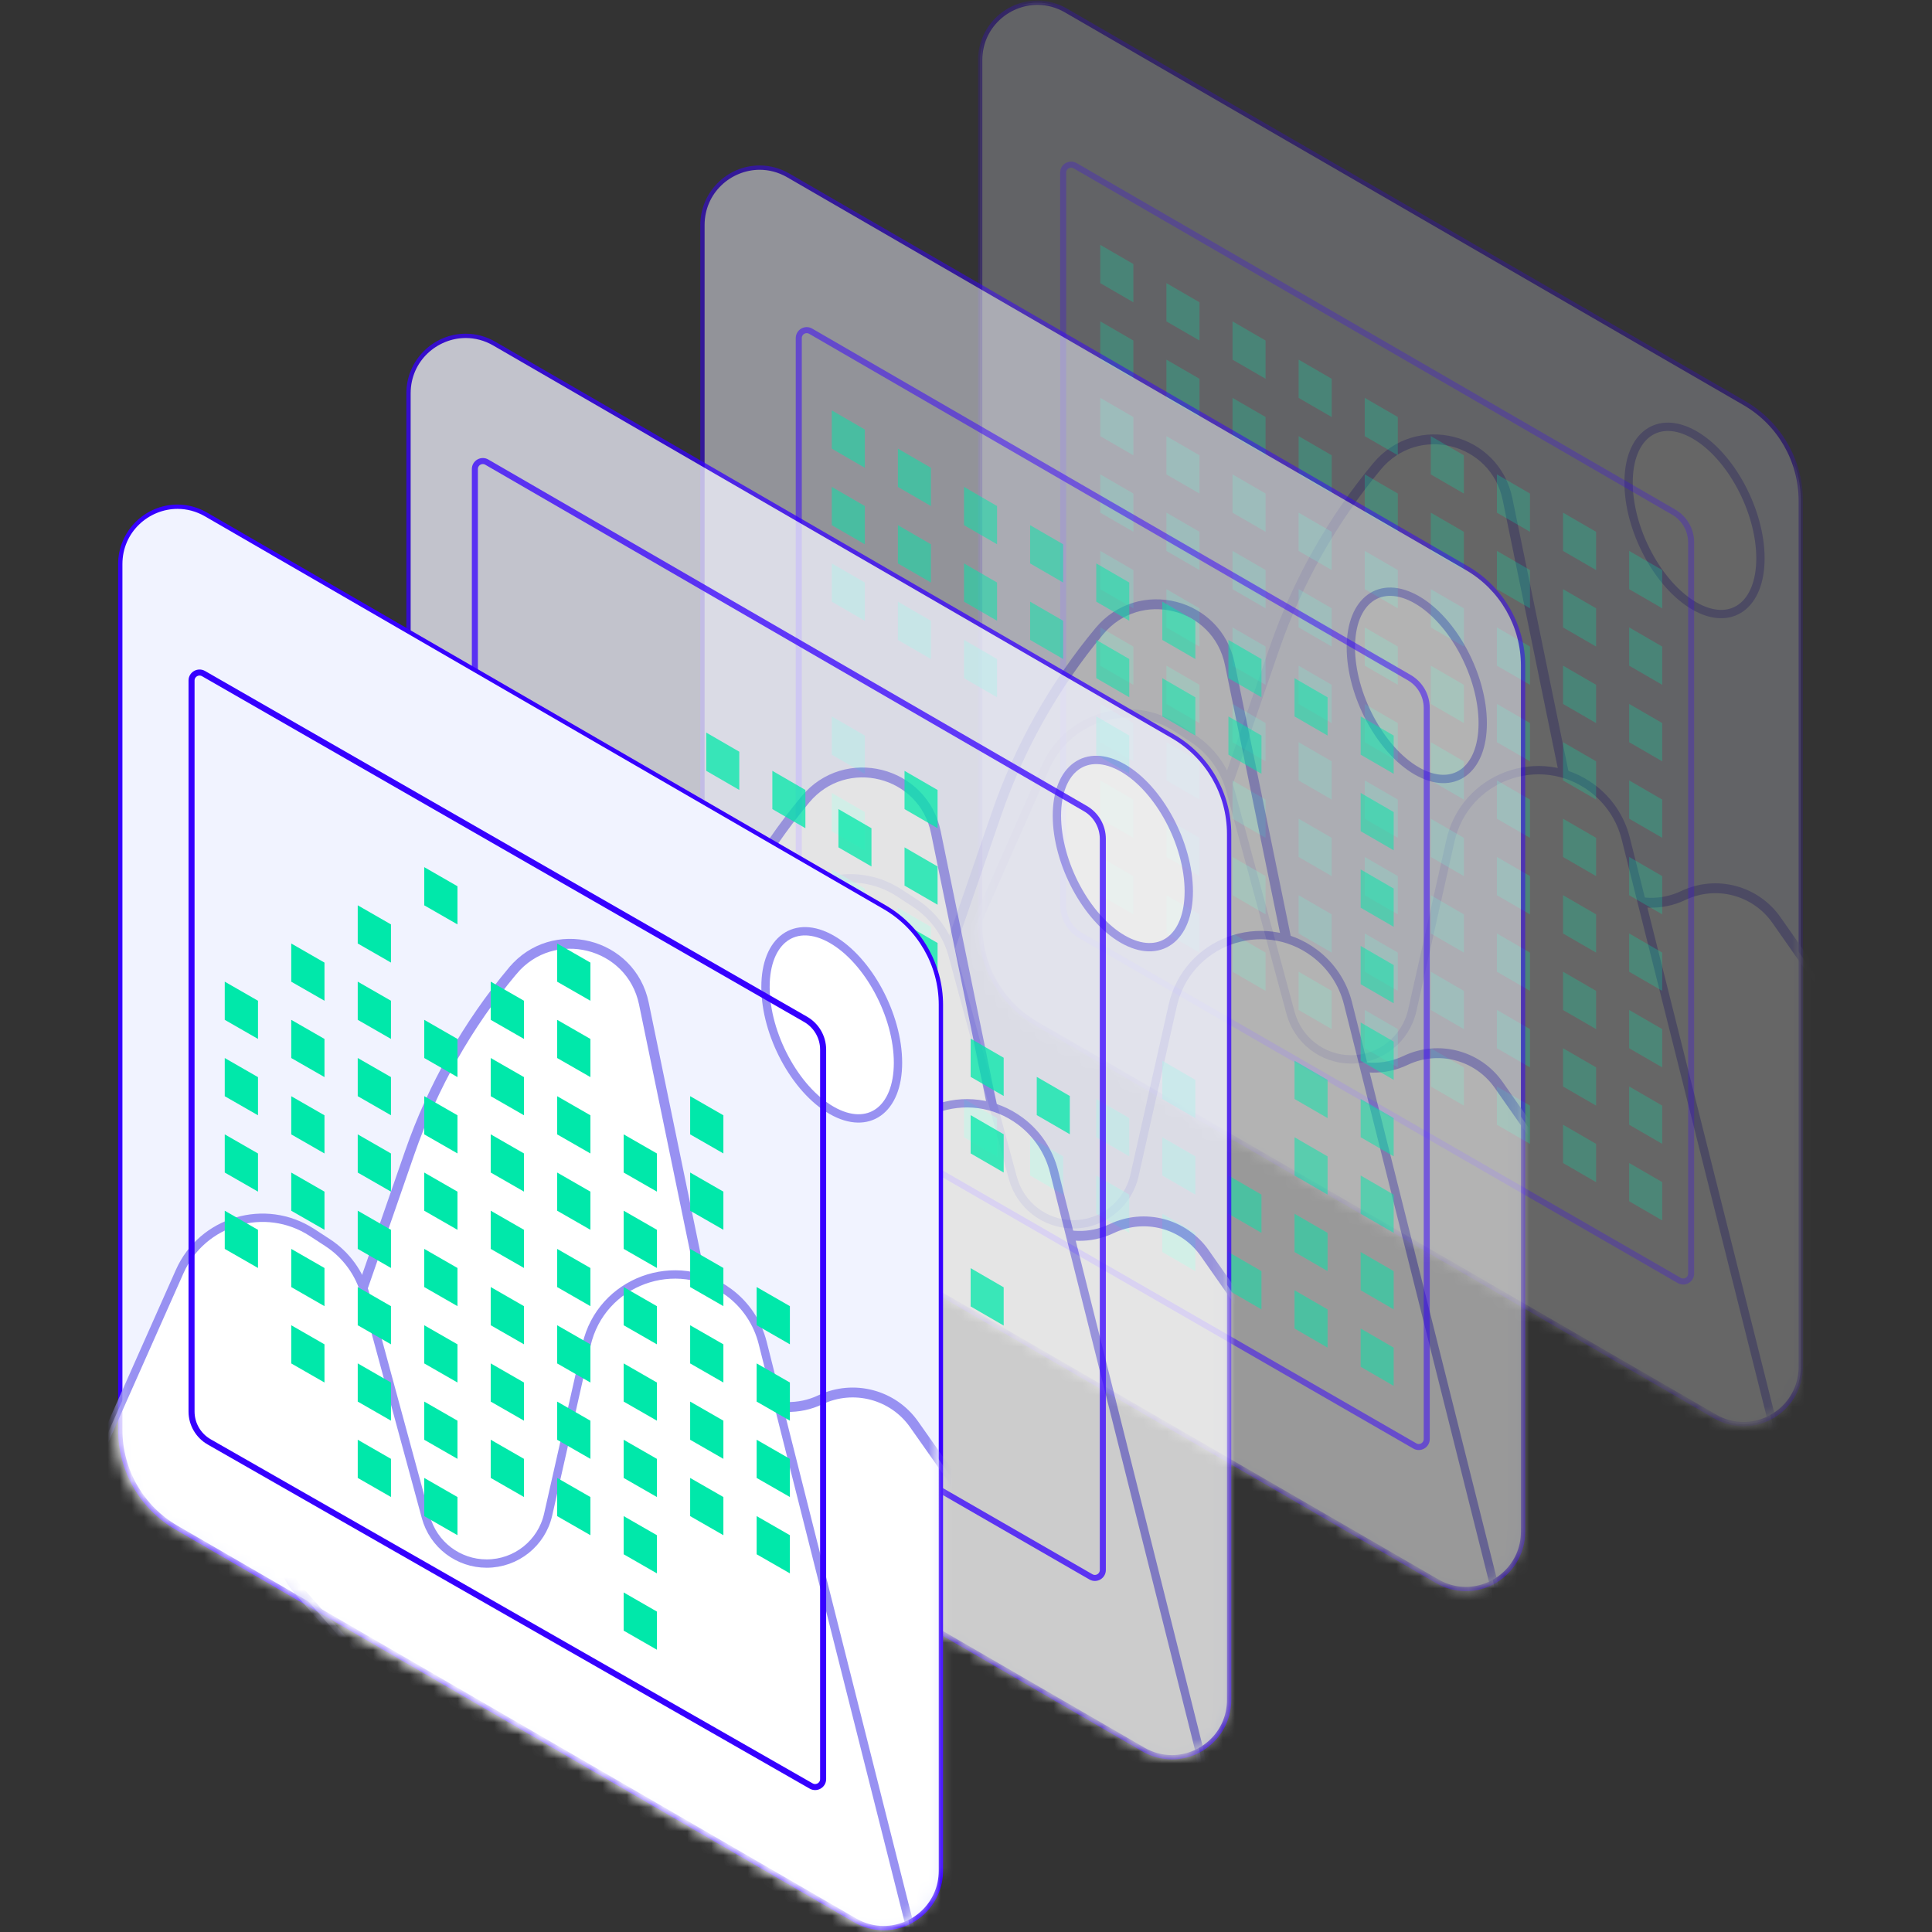 <svg xmlns="http://www.w3.org/2000/svg" xmlns:xlink="http://www.w3.org/1999/xlink" width="160" height="160" viewBox="0 0 160 160">
  <rect x="0" y="0" width="160" height="160" fill="#333333" stroke="none"/>
  <defs>
    <polygon id="multicopy-a" points=".06 .048 68.377 .048 68.377 118.117 .06 118.117"/>
    <path id="multicopy-c" d="M0.416,4.98 C0.417,1.463 4.215,-0.735 7.254,1.024 L7.254,1.024 L63.455,33.548 C66.281,35.183 68.021,38.205 68.021,41.475 L68.021,41.475 L68.021,113.185 C68.021,116.702 64.222,118.9 61.184,117.141 L61.184,117.141 L4.982,84.617 C2.156,82.982 0.416,79.961 0.416,76.69 L0.416,76.69"/>
    <path id="multicopy-e" d="M0.416,4.98 C0.417,1.463 4.215,-0.735 7.254,1.024 L7.254,1.024 L63.455,33.548 C66.281,35.183 68.021,38.205 68.021,41.475 L68.021,41.475 L68.021,113.185 C68.021,116.702 64.222,118.9 61.184,117.141 L61.184,117.141 L4.982,84.617 C2.156,82.982 0.416,79.961 0.416,76.69 L0.416,76.69 L0.416,4.98 Z"/>
    <path id="multicopy-g" d="M0.416,4.98 C0.417,1.463 4.215,-0.735 7.254,1.024 L7.254,1.024 L63.455,33.548 C66.281,35.183 68.021,38.205 68.021,41.475 L68.021,41.475 L68.021,113.185 C68.021,116.702 64.222,118.9 61.184,117.141 L61.184,117.141 L4.982,84.617 C2.156,82.982 0.416,79.961 0.416,76.69 L0.416,76.69"/>
    <path id="multicopy-i" d="M0.416,4.98 C0.417,1.463 4.215,-0.735 7.254,1.024 L7.254,1.024 L63.455,33.548 C66.281,35.183 68.021,38.205 68.021,41.475 L68.021,41.475 L68.021,113.185 C68.021,116.702 64.222,118.9 61.184,117.141 L61.184,117.141 L4.982,84.617 C2.156,82.982 0.416,79.961 0.416,76.69 L0.416,76.69 L0.416,4.98 Z"/>
    <path id="multicopy-k" d="M0.416,4.98 C0.417,1.463 4.215,-0.735 7.254,1.024 L7.254,1.024 L63.455,33.548 C66.281,35.183 68.021,38.205 68.021,41.475 L68.021,41.475 L68.021,113.185 C68.021,116.702 64.222,118.9 61.184,117.141 L61.184,117.141 L4.982,84.617 C2.156,82.982 0.416,79.961 0.416,76.69 L0.416,76.69"/>
    <path id="multicopy-m" d="M0.416,4.98 C0.417,1.463 4.215,-0.735 7.254,1.024 L7.254,1.024 L63.455,33.548 C66.281,35.183 68.021,38.205 68.021,41.475 L68.021,41.475 L68.021,113.185 C68.021,116.702 64.222,118.9 61.184,117.141 L61.184,117.141 L4.982,84.617 C2.156,82.982 0.416,79.961 0.416,76.69 L0.416,76.69 L0.416,4.98 Z"/>
    <path id="multicopy-o" d="M0.22,4.611 C0.22,1.095 4.019,-1.104 7.058,0.655 L7.058,0.655 L63.259,33.179 C66.085,34.815 67.825,37.836 67.825,41.106 L67.825,41.106 L67.825,112.816 C67.825,116.333 64.026,118.531 60.988,116.772 L60.988,116.772 L4.786,84.248 C1.961,82.613 0.22,79.592 0.22,76.321 L0.22,76.321"/>
    <path id="multicopy-q" d="M0.22,4.611 C0.22,1.095 4.019,-1.104 7.058,0.655 L7.058,0.655 L63.259,33.179 C66.085,34.815 67.825,37.836 67.825,41.106 L67.825,41.106 L67.825,112.816 C67.825,116.333 64.026,118.531 60.988,116.772 L60.988,116.772 L4.786,84.248 C1.961,82.613 0.22,79.592 0.22,76.321 L0.22,76.321 L0.22,4.611 Z"/>
    <path id="multicopy-s" d="M0.22,4.611 C0.22,1.095 4.019,-1.104 7.058,0.655 L7.058,0.655 L63.259,33.179 C66.085,34.815 67.825,37.836 67.825,41.106 L67.825,41.106 L67.825,112.816 C67.825,116.333 64.026,118.531 60.988,116.772 L60.988,116.772 L4.786,84.248 C1.961,82.613 0.22,79.592 0.22,76.321 L0.22,76.321"/>
    <path id="multicopy-u" d="M0.22,4.611 C0.22,1.095 4.019,-1.104 7.058,0.655 L7.058,0.655 L63.259,33.179 C66.085,34.815 67.825,37.836 67.825,41.106 L67.825,41.106 L67.825,112.816 C67.825,116.333 64.026,118.531 60.988,116.772 L60.988,116.772 L4.786,84.248 C1.961,82.613 0.22,79.592 0.22,76.321 L0.22,76.321 L0.22,4.611 Z"/>
    <path id="multicopy-w" d="M0.22,4.611 C0.22,1.095 4.019,-1.104 7.058,0.655 L7.058,0.655 L63.259,33.179 C66.085,34.815 67.825,37.836 67.825,41.106 L67.825,41.106 L67.825,112.816 C67.825,116.333 64.026,118.531 60.988,116.772 L60.988,116.772 L4.786,84.248 C1.961,82.613 0.22,79.592 0.22,76.321 L0.22,76.321"/>
    <path id="multicopy-y" d="M0.22,4.611 C0.22,1.095 4.019,-1.104 7.058,0.655 L7.058,0.655 L63.259,33.179 C66.085,34.815 67.825,37.836 67.825,41.106 L67.825,41.106 L67.825,112.816 C67.825,116.333 64.026,118.531 60.988,116.772 L60.988,116.772 L4.786,84.248 C1.961,82.613 0.22,79.592 0.22,76.321 L0.22,76.321 L0.22,4.611 Z"/>
    <path id="multicopy-A" d="M0.235,5.036 C0.235,1.519 4.034,-0.679 7.073,1.079 L7.073,1.079 L63.274,33.605 C66.099,35.239 67.84,38.261 67.84,41.531 L67.84,41.531 L67.84,113.241 C67.84,116.758 64.041,118.956 61.002,117.198 L61.002,117.198 L4.801,84.673 C1.976,83.038 0.235,80.016 0.235,76.746 L0.235,76.746"/>
    <path id="multicopy-C" d="M0.235,5.036 C0.235,1.519 4.034,-0.679 7.073,1.079 L7.073,1.079 L63.274,33.605 C66.099,35.239 67.84,38.261 67.84,41.531 L67.84,41.531 L67.84,113.241 C67.84,116.758 64.041,118.956 61.002,117.198 L61.002,117.198 L4.801,84.673 C1.976,83.038 0.235,80.016 0.235,76.746 L0.235,76.746 L0.235,5.036 Z"/>
    <path id="multicopy-E" d="M0.235,5.036 C0.235,1.519 4.034,-0.679 7.073,1.079 L7.073,1.079 L63.274,33.605 C66.099,35.239 67.84,38.261 67.84,41.531 L67.84,41.531 L67.84,113.241 C67.84,116.758 64.041,118.956 61.002,117.198 L61.002,117.198 L4.801,84.673 C1.976,83.038 0.235,80.016 0.235,76.746 L0.235,76.746"/>
    <path id="multicopy-G" d="M0.235,5.036 C0.235,1.519 4.034,-0.679 7.073,1.079 L7.073,1.079 L63.274,33.605 C66.099,35.239 67.84,38.261 67.84,41.531 L67.84,41.531 L67.84,113.241 C67.84,116.758 64.041,118.956 61.002,117.198 L61.002,117.198 L4.801,84.673 C1.976,83.038 0.235,80.016 0.235,76.746 L0.235,76.746 L0.235,5.036 Z"/>
    <path id="multicopy-I" d="M0.235,5.036 C0.235,1.519 4.034,-0.679 7.073,1.079 L7.073,1.079 L63.274,33.605 C66.099,35.239 67.84,38.261 67.84,41.531 L67.84,41.531 L67.84,113.241 C67.84,116.758 64.041,118.956 61.002,117.198 L61.002,117.198 L4.801,84.673 C1.976,83.038 0.235,80.016 0.235,76.746 L0.235,76.746"/>
    <path id="multicopy-K" d="M0.235,5.036 C0.235,1.519 4.034,-0.679 7.073,1.079 L7.073,1.079 L63.274,33.605 C66.099,35.239 67.84,38.261 67.84,41.531 L67.84,41.531 L67.84,113.241 C67.84,116.758 64.041,118.956 61.002,117.198 L61.002,117.198 L4.801,84.673 C1.976,83.038 0.235,80.016 0.235,76.746 L0.235,76.746 L0.235,5.036 Z"/>
    <path id="multicopy-M" d="M0.206,4.638 L0.206,76.316 C0.206,79.585 1.955,82.605 4.794,84.24 L4.794,84.24 L61.261,116.749 C64.314,118.506 68.129,116.31 68.129,112.794 L68.129,112.794 L68.13,41.117 C68.13,37.849 66.381,34.828 63.543,33.194 L63.543,33.194 L7.076,0.684 C6.338,0.259 5.555,0.065 4.793,0.065 L4.793,0.065 C2.401,0.065 0.206,1.973 0.206,4.638"/>
    <path id="multicopy-O" d="M0.206,4.638 L0.206,76.316 C0.206,79.585 1.955,82.605 4.794,84.24 L4.794,84.24 L61.261,116.749 C64.314,118.506 68.129,116.31 68.129,112.794 L68.129,112.794 L68.13,41.117 C68.13,37.849 66.381,34.828 63.543,33.194 L63.543,33.194 L7.076,0.684 C6.338,0.259 5.555,0.065 4.793,0.065 L4.793,0.065 C2.401,0.065 0.206,1.973 0.206,4.638 L0.206,4.638 Z"/>
    <path id="multicopy-Q" d="M0.206,4.638 L0.206,76.316 C0.206,79.585 1.955,82.605 4.794,84.24 L4.794,84.24 L61.261,116.749 C64.314,118.506 68.129,116.31 68.129,112.794 L68.129,112.794 L68.13,41.117 C68.13,37.849 66.381,34.828 63.543,33.194 L63.543,33.194 L7.076,0.684 C6.338,0.259 5.555,0.065 4.793,0.065 L4.793,0.065 C2.401,0.065 0.206,1.973 0.206,4.638"/>
    <path id="multicopy-S" d="M0.206,4.638 L0.206,76.316 C0.206,79.585 1.955,82.605 4.794,84.24 L4.794,84.24 L61.261,116.749 C64.314,118.506 68.129,116.31 68.129,112.794 L68.129,112.794 L68.13,41.117 C68.13,37.849 66.381,34.828 63.543,33.194 L63.543,33.194 L7.076,0.684 C6.338,0.259 5.555,0.065 4.793,0.065 L4.793,0.065 C2.401,0.065 0.206,1.973 0.206,4.638 L0.206,4.638 Z"/>
    <path id="multicopy-U" d="M0.206,4.638 L0.206,76.316 C0.206,79.585 1.955,82.605 4.794,84.24 L4.794,84.24 L61.261,116.749 C64.314,118.506 68.129,116.31 68.129,112.794 L68.129,112.794 L68.13,41.117 C68.13,37.849 66.381,34.828 63.543,33.194 L63.543,33.194 L7.076,0.684 C6.338,0.259 5.555,0.065 4.793,0.065 L4.793,0.065 C2.401,0.065 0.206,1.973 0.206,4.638"/>
    <path id="multicopy-W" d="M0.206,4.638 L0.206,76.316 C0.206,79.585 1.955,82.605 4.794,84.24 L4.794,84.24 L61.261,116.749 C64.314,118.506 68.129,116.31 68.129,112.794 L68.129,112.794 L68.13,41.117 C68.13,37.849 66.381,34.828 63.543,33.194 L63.543,33.194 L7.076,0.684 C6.338,0.259 5.555,0.065 4.793,0.065 L4.793,0.065 C2.401,0.065 0.206,1.973 0.206,4.638 L0.206,4.638 Z"/>
  </defs>
  <g fill="none" fill-rule="evenodd" transform="translate(9)">
    <g transform="translate(.415)">
      <g opacity=".25" transform="translate(71.52)">
        <path fill="#F1F3FF" fill-rule="nonzero" d="M63.455,117.939 C62.626,117.939 61.831,117.723 61.094,117.296 L4.893,84.772 C2.022,83.11 0.238,80.013 0.238,76.69 L0.238,4.98 C0.238,2.359 2.367,0.226 4.981,0.226 C5.811,0.226 6.605,0.442 7.343,0.869 L63.544,33.393 C66.415,35.055 68.199,38.152 68.199,41.475 L68.199,113.185 C68.199,114.493 67.685,115.707 66.754,116.602 C65.869,117.452 64.667,117.939 63.456,117.939 L63.455,117.939 Z"/>
        <mask id="multicopy-b" fill="#fff">
          <use xlink:href="#multicopy-a"/>
        </mask>
        <path fill="#3600FF" fill-rule="nonzero" d="M4.982,0.048 C2.269,0.048 0.061,2.26 0.061,4.98 L0.06,76.69 C0.06,80.077 1.878,83.233 4.804,84.927 L61.006,117.451 C61.759,117.887 62.606,118.117 63.455,118.117 C66.169,118.117 68.377,115.904 68.377,113.185 L68.377,41.475 C68.377,38.089 66.559,34.932 63.633,33.239 L7.432,0.714 C6.677,0.278 5.831,0.048 4.982,0.048 M4.982,0.405 C5.74,0.405 6.52,0.599 7.254,1.024 L63.455,33.548 C66.28,35.183 68.021,38.205 68.021,41.475 L68.021,113.185 C68.021,115.852 65.836,117.76 63.455,117.76 C62.697,117.76 61.918,117.567 61.183,117.141 L4.982,84.617 C2.157,82.982 0.416,79.96 0.416,76.69 L0.417,4.98 C0.417,2.313 2.6,0.405 4.982,0.405" mask="url(#multicopy-b)"/>
        <mask id="multicopy-d" fill="#fff">
          <use xlink:href="#multicopy-c"/>
        </mask>
        <path fill="#FFF" fill-rule="nonzero" d="M14.217,83.79 L24.609,53.696 C26.508,48.197 29.387,43.088 33.104,38.619 C36.422,34.63 42.868,36.252 43.913,41.338 L49.762,69.81 C50.571,73.748 54.847,75.884 58.471,74.161 C61.194,72.865 64.452,73.726 66.184,76.198 L80.177,96.165 C80.869,97.153 81.258,98.322 81.298,99.528 L82.102,124.42 C82.241,128.713 78.089,131.843 74.012,130.518 L51.063,123.06 C50.325,122.82 49.639,122.443 49.04,121.949 L29.374,105.725 C29.116,105.512 28.876,105.279 28.656,105.028 L15.414,89.908 C13.946,88.233 13.489,85.897 14.217,83.79" mask="url(#multicopy-d)"/>
        <mask id="multicopy-f" fill="#fff">
          <use xlink:href="#multicopy-e"/>
        </mask>
        <path stroke="#9891F2" stroke-width=".817" d="M14.217,83.79 L24.609,53.696 C26.508,48.197 29.387,43.088 33.104,38.619 C36.422,34.63 42.868,36.252 43.913,41.338 L49.762,69.81 C50.571,73.748 54.847,75.884 58.471,74.161 C61.194,72.865 64.452,73.726 66.184,76.198 L80.177,96.165 C80.869,97.153 81.258,98.322 81.298,99.528 L82.102,124.42 C82.241,128.713 78.089,131.843 74.012,130.518 L51.063,123.06 C50.325,122.82 49.639,122.443 49.04,121.949 L29.374,105.725 C29.116,105.512 28.876,105.279 28.656,105.028 L15.414,89.908 C13.946,88.233 13.489,85.897 14.217,83.79 Z" mask="url(#multicopy-f)"/>
        <mask id="multicopy-h" fill="#fff">
          <use xlink:href="#multicopy-g"/>
        </mask>
        <path fill="#FFF" fill-rule="nonzero" d="M64.858,46.236 C64.858,50.152 62.413,51.922 59.397,50.189 C56.382,48.456 53.937,43.878 53.937,39.963 C53.937,36.047 56.382,34.277 59.397,36.009 C62.413,37.742 64.858,42.321 64.858,46.236" mask="url(#multicopy-h)"/>
        <mask id="multicopy-j" fill="#fff">
          <use xlink:href="#multicopy-i"/>
        </mask>
        <path stroke="#9891F2" stroke-width=".69" d="M64.858,46.236 C64.858,50.152 62.413,51.922 59.397,50.189 C56.382,48.456 53.937,43.878 53.937,39.963 C53.937,36.047 56.382,34.277 59.397,36.009 C62.413,37.742 64.858,42.321 64.858,46.236 Z" mask="url(#multicopy-j)"/>
        <mask id="multicopy-l" fill="#fff">
          <use xlink:href="#multicopy-k"/>
        </mask>
        <path fill="#FFF" fill-rule="nonzero" d="M-2.615,82.233 L5.652,63.535 C7.516,59.319 12.704,57.781 16.556,60.301 L17.831,61.136 C19.364,62.139 20.477,63.672 20.955,65.444 L25.944,83.891 C26.557,86.16 28.612,87.735 30.956,87.735 C33.385,87.735 35.488,86.048 36.023,83.674 L39.183,69.623 C40.371,64.338 46.596,62.032 50.928,65.273 C52.303,66.301 53.283,67.773 53.702,69.442 L65.708,117.247 C66.012,118.46 65.871,119.742 65.31,120.859 L65.033,121.411 C63.835,123.797 61.028,124.887 58.539,123.932 L38.286,116.164 C37.97,116.043 37.667,115.891 37.38,115.711 L6.013,95.968 C5.624,95.723 5.27,95.427 4.958,95.089 L-1.684,87.872 C-3.088,86.346 -3.454,84.131 -2.615,82.233" mask="url(#multicopy-l)"/>
        <mask id="multicopy-n" fill="#fff">
          <use xlink:href="#multicopy-m"/>
        </mask>
        <path stroke="#9891F2" stroke-width=".69" d="M-2.615,82.233 L5.652,63.535 C7.516,59.319 12.704,57.781 16.556,60.301 L17.831,61.136 C19.364,62.139 20.477,63.672 20.955,65.444 L25.944,83.891 C26.557,86.16 28.612,87.735 30.956,87.735 C33.385,87.735 35.488,86.048 36.023,83.674 L39.183,69.623 C40.371,64.338 46.596,62.032 50.928,65.273 C52.303,66.301 53.283,67.773 53.702,69.442 L65.708,117.247 C66.012,118.46 65.871,119.742 65.31,120.859 L65.033,121.411 C63.835,123.797 61.028,124.887 58.539,123.932 L38.286,116.164 C37.97,116.043 37.667,115.891 37.38,115.711 L6.013,95.968 C5.624,95.723 5.27,95.427 4.958,95.089 L-1.684,87.872 C-3.088,86.346 -3.454,84.131 -2.615,82.233 Z" mask="url(#multicopy-n)"/>
      </g>
      <g opacity=".25" transform="translate(78.257 13.506)">
        <polygon fill="#00E8AA" fill-rule="nonzero" points="3.451 51.128 3.451 54.297 6.188 55.88 6.188 52.713"/>
        <polygon fill="#00E8AA" fill-rule="nonzero" points="3.451 57.465 3.451 60.634 6.188 62.217 6.188 59.05"/>
        <polygon fill="#00E8AA" fill-rule="nonzero" points="3.451 44.792 3.451 47.961 6.188 49.545 6.188 46.378"/>
        <polygon fill="#00E8AA" fill-rule="nonzero" points="8.926 54.295 8.926 57.465 11.662 59.048 11.662 55.881"/>
        <polygon fill="#00E8AA" fill-rule="nonzero" points="8.926 60.633 8.926 63.802 11.662 65.385 11.662 62.218"/>
        <polygon fill="#00E8AA" fill-rule="nonzero" points="8.926 47.96 8.926 51.129 11.662 52.712 11.662 49.546"/>
        <polygon fill="#00E8AA" fill-rule="nonzero" points="14.4 57.462 14.4 60.632 17.137 62.215 17.137 59.048"/>
        <polygon fill="#00E8AA" fill-rule="nonzero" points="14.4 63.8 14.4 66.969 17.137 68.552 17.137 65.385"/>
        <polygon fill="#00E8AA" fill-rule="nonzero" points="14.4 51.127 14.4 54.296 17.137 55.879 17.137 52.713"/>
        <polygon fill="#00E8AA" fill-rule="nonzero" points="3.451 38.456 3.451 41.625 6.188 43.208 6.188 40.041"/>
        <polygon fill="#00E8AA" fill-rule="nonzero" points="3.451 32.12 3.451 35.289 6.188 36.872 6.188 33.706"/>
        <polygon fill="#00E8AA" fill-rule="nonzero" points="8.926 41.623 8.926 44.793 11.662 46.376 11.662 43.209"/>
        <polygon fill="#00E8AA" fill-rule="nonzero" points="8.926 35.288 8.926 38.457 11.662 40.04 11.662 36.874"/>
        <polygon fill="#00E8AA" fill-rule="nonzero" points="14.4 44.791 14.4 47.959 17.137 49.543 17.137 46.376"/>
        <polygon fill="#00E8AA" fill-rule="nonzero" points="14.4 38.455 14.4 41.624 17.137 43.208 17.137 40.04"/>
        <polygon fill="#00E8AA" fill-rule="nonzero" points="19.876 60.631 19.876 63.8 22.613 65.383 22.613 62.217"/>
        <polygon fill="#00E8AA" fill-rule="nonzero" points="19.876 66.968 19.876 70.137 22.613 71.721 22.613 68.553"/>
        <polygon fill="#00E8AA" fill-rule="nonzero" points="19.876 54.296 19.876 57.465 22.613 59.048 22.613 55.881"/>
        <polygon fill="#00E8AA" fill-rule="nonzero" points="25.351 63.798 25.351 66.967 28.088 68.55 28.088 65.384"/>
        <polygon fill="#00E8AA" fill-rule="nonzero" points="25.351 70.135 25.351 73.304 28.088 74.887 28.088 71.72"/>
        <polygon fill="#00E8AA" fill-rule="nonzero" points="25.351 57.462 25.351 60.632 28.088 62.215 28.088 59.048"/>
        <polygon fill="#00E8AA" fill-rule="nonzero" points="19.876 47.959 19.876 51.128 22.613 52.711 22.613 49.544"/>
        <polygon fill="#00E8AA" fill-rule="nonzero" points="19.876 41.623 19.876 44.793 22.613 46.376 22.613 43.209"/>
        <polygon fill="#00E8AA" fill-rule="nonzero" points="25.351 51.126 25.351 54.295 28.088 55.878 28.088 52.711"/>
        <polygon fill="#00E8AA" fill-rule="nonzero" points="25.351 44.791 25.351 47.96 28.088 49.543 28.088 46.376"/>
        <polygon fill="#00E8AA" fill-rule="nonzero" points="30.823 66.969 30.823 70.138 33.559 71.721 33.559 68.554"/>
        <polygon fill="#00E8AA" fill-rule="nonzero" points="30.823 73.306 30.823 76.474 33.559 78.058 33.559 74.891"/>
        <polygon fill="#00E8AA" fill-rule="nonzero" points="30.823 60.633 30.823 63.802 33.559 65.385 33.559 62.219"/>
        <polygon fill="#00E8AA" fill-rule="nonzero" points="36.297 70.135 36.297 73.305 39.034 74.888 39.034 71.721"/>
        <polygon fill="#00E8AA" fill-rule="nonzero" points="36.297 76.473 36.297 79.642 39.034 81.225 39.034 78.058"/>
        <polygon fill="#00E8AA" fill-rule="nonzero" points="36.297 63.8 36.297 66.969 39.034 68.552 39.034 65.386"/>
        <polygon fill="#00E8AA" fill-rule="nonzero" points="30.823 54.296 30.823 57.466 33.559 59.049 33.559 55.882"/>
        <polygon fill="#00E8AA" fill-rule="nonzero" points="30.823 47.961 30.823 51.13 33.559 52.713 33.559 49.547"/>
        <polygon fill="#00E8AA" fill-rule="nonzero" points="36.297 57.464 36.297 60.633 39.034 62.216 39.034 59.049"/>
        <polygon fill="#00E8AA" fill-rule="nonzero" points="36.297 51.128 36.297 54.297 39.034 55.881 39.034 52.713"/>
        <polygon fill="#00E8AA" fill-rule="nonzero" points="41.773 73.304 41.773 76.473 44.509 78.056 44.509 74.89"/>
        <polygon fill="#00E8AA" fill-rule="nonzero" points="41.773 79.641 41.773 82.81 44.509 84.394 44.509 81.226"/>
        <polygon fill="#00E8AA" fill-rule="nonzero" points="41.773 66.969 41.773 70.138 44.509 71.721 44.509 68.554"/>
        <polygon fill="#00E8AA" fill-rule="nonzero" points="47.248 76.471 47.248 79.64 49.985 81.223 49.985 78.057"/>
        <polygon fill="#00E8AA" fill-rule="nonzero" points="47.248 82.808 47.248 85.977 49.985 87.561 49.985 84.393"/>
        <polygon fill="#00E8AA" fill-rule="nonzero" points="47.248 70.136 47.248 73.305 49.985 74.888 49.985 71.721"/>
        <polygon fill="#00E8AA" fill-rule="nonzero" points="41.773 60.632 41.773 63.801 44.509 65.384 44.509 62.218"/>
        <polygon fill="#00E8AA" fill-rule="nonzero" points="41.773 54.296 41.773 57.466 44.509 59.049 44.509 55.882"/>
        <polygon fill="#00E8AA" fill-rule="nonzero" points="47.248 63.799 47.248 66.968 49.985 68.551 49.985 65.384"/>
        <polygon fill="#00E8AA" fill-rule="nonzero" points="47.248 57.464 47.248 60.633 49.985 62.216 49.985 59.049"/>
        <polygon fill="#00E8AA" fill-rule="nonzero" points="3.451 25.782 3.451 28.951 6.188 30.534 6.188 27.367"/>
        <polygon fill="#00E8AA" fill-rule="nonzero" points="3.451 19.447 3.451 22.615 6.188 24.199 6.188 21.032"/>
        <polygon fill="#00E8AA" fill-rule="nonzero" points="8.926 28.95 8.926 32.119 11.662 33.702 11.662 30.535"/>
        <polygon fill="#00E8AA" fill-rule="nonzero" points="8.926 22.614 8.926 25.784 11.662 27.366 11.662 24.2"/>
        <polygon fill="#00E8AA" fill-rule="nonzero" points="14.4 32.117 14.4 35.286 17.137 36.869 17.137 33.702"/>
        <polygon fill="#00E8AA" fill-rule="nonzero" points="14.4 25.781 14.4 28.95 17.137 30.534 17.137 27.367"/>
        <polygon fill="#00E8AA" fill-rule="nonzero" points="3.451 13.11 3.451 16.279 6.188 17.862 6.188 14.695"/>
        <polygon fill="#00E8AA" fill-rule="nonzero" points="3.451 6.775 3.451 9.943 6.188 11.527 6.188 8.36"/>
        <polygon fill="#00E8AA" fill-rule="nonzero" points="8.926 16.278 8.926 19.447 11.662 21.03 11.662 17.863"/>
        <polygon fill="#00E8AA" fill-rule="nonzero" points="8.926 9.942 8.926 13.111 11.662 14.694 11.662 11.528"/>
        <polygon fill="#00E8AA" fill-rule="nonzero" points="14.4 19.445 14.4 22.614 17.137 24.197 17.137 21.03"/>
        <polygon fill="#00E8AA" fill-rule="nonzero" points="14.4 13.109 14.4 16.278 17.137 17.862 17.137 14.695"/>
        <polygon fill="#00E8AA" fill-rule="nonzero" points="19.876 35.285 19.876 38.454 22.613 40.037 22.613 36.871"/>
        <polygon fill="#00E8AA" fill-rule="nonzero" points="19.876 28.95 19.876 32.119 22.613 33.702 22.613 30.535"/>
        <polygon fill="#00E8AA" fill-rule="nonzero" points="25.351 38.452 25.351 41.621 28.088 43.204 28.088 40.038"/>
        <polygon fill="#00E8AA" fill-rule="nonzero" points="25.351 32.117 25.351 35.286 28.088 36.869 28.088 33.702"/>
        <polygon fill="#00E8AA" fill-rule="nonzero" points="19.876 22.613 19.876 25.782 22.613 27.365 22.613 24.199"/>
        <polygon fill="#00E8AA" fill-rule="nonzero" points="19.876 16.278 19.876 19.447 22.613 21.03 22.613 17.863"/>
        <polygon fill="#00E8AA" fill-rule="nonzero" points="25.351 25.78 25.351 28.949 28.088 30.532 28.088 27.366"/>
        <polygon fill="#00E8AA" fill-rule="nonzero" points="25.351 19.445 25.351 22.614 28.088 24.197 28.088 21.03"/>
        <polygon fill="#00E8AA" fill-rule="nonzero" points="30.823 41.623 30.823 44.792 33.559 46.375 33.559 43.208"/>
        <polygon fill="#00E8AA" fill-rule="nonzero" points="30.823 35.287 30.823 38.457 33.559 40.039 33.559 36.873"/>
        <polygon fill="#00E8AA" fill-rule="nonzero" points="36.297 44.79 36.297 47.959 39.034 49.542 39.034 46.375"/>
        <polygon fill="#00E8AA" fill-rule="nonzero" points="36.297 38.454 36.297 41.623 39.034 43.206 39.034 40.04"/>
        <polygon fill="#00E8AA" fill-rule="nonzero" points="30.823 28.951 30.823 32.12 33.559 33.703 33.559 30.536"/>
        <polygon fill="#00E8AA" fill-rule="nonzero" points="30.823 22.615 30.823 25.784 33.559 27.367 33.559 24.201"/>
        <polygon fill="#00E8AA" fill-rule="nonzero" points="36.297 32.118 36.297 35.287 39.034 36.87 39.034 33.703"/>
        <polygon fill="#00E8AA" fill-rule="nonzero" points="36.297 25.782 36.297 28.951 39.034 30.535 39.034 27.368"/>
        <polygon fill="#00E8AA" fill-rule="nonzero" points="41.773 47.958 41.773 51.127 44.509 52.71 44.509 49.544"/>
        <polygon fill="#00E8AA" fill-rule="nonzero" points="41.773 41.623 41.773 44.792 44.509 46.375 44.509 43.208"/>
        <polygon fill="#00E8AA" fill-rule="nonzero" points="47.248 51.125 47.248 54.294 49.985 55.877 49.985 52.711"/>
        <polygon fill="#00E8AA" fill-rule="nonzero" points="47.248 44.79 47.248 47.959 49.985 49.542 49.985 46.375"/>
        <polygon fill="#00E8AA" fill-rule="nonzero" points="41.773 35.286 41.773 38.455 44.509 40.038 44.509 36.872"/>
        <polygon fill="#00E8AA" fill-rule="nonzero" points="41.773 28.951 41.773 32.12 44.509 33.703 44.509 30.536"/>
        <polygon fill="#00E8AA" fill-rule="nonzero" points="47.248 38.453 47.248 41.622 49.985 43.206 49.985 40.039"/>
        <polygon fill="#00E8AA" fill-rule="nonzero" points="47.248 32.118 47.248 35.287 49.985 36.87 49.985 33.703"/>
        <path stroke="#3600FF" stroke-width=".5" d="M0.376,0.789 L0.376,61.46 C0.376,62.5 0.93,63.46 1.83,63.978 L51.394,92.534 C51.834,92.788 52.382,92.469 52.382,91.961 L52.382,31.421 C52.382,30.383 51.829,29.424 50.933,28.905 L1.364,0.217 C0.925,-0.038 0.376,0.28 0.376,0.789 Z"/>
      </g>
      <g opacity=".5" transform="translate(48.198 13.506)">
        <path fill="#F1F3FF" fill-rule="nonzero" d="M63.778,118.09 C62.948,118.09 62.154,117.873 61.417,117.447 L5.216,84.922 C2.344,83.26 0.561,80.164 0.561,76.841 L0.561,5.131 C0.561,2.51 2.689,0.377 5.304,0.377 C6.133,0.377 6.928,0.593 7.665,1.02 L63.866,33.544 C66.738,35.205 68.521,38.303 68.521,41.626 L68.521,113.336 C68.521,114.644 68.008,115.857 67.077,116.752 C66.192,117.602 64.99,118.09 63.778,118.09"/>
        <path fill="#3600FF" fill-rule="nonzero" d="M5.304,0.198 C2.591,0.198 0.383,2.411 0.383,5.131 L0.383,76.84 C0.383,80.228 2.201,83.384 5.126,85.077 L61.328,117.602 C62.082,118.038 62.929,118.268 63.778,118.268 C66.491,118.268 68.699,116.055 68.699,113.336 L68.7,41.626 C68.7,38.239 66.882,35.083 63.956,33.39 L7.754,0.865 C7,0.429 6.154,0.198 5.304,0.198 M5.304,0.555 C6.063,0.555 6.842,0.75 7.576,1.174 L63.777,33.699 C66.602,35.334 68.344,38.356 68.344,41.626 L68.343,113.336 C68.343,116.003 66.159,117.911 63.778,117.911 C63.019,117.911 62.24,117.717 61.506,117.292 L5.305,84.768 C2.479,83.132 0.739,80.111 0.739,76.84 L0.739,5.131 C0.739,2.463 2.923,0.555 5.304,0.555"/>
        <g transform="translate(.518 .52)">
          <mask id="multicopy-p" fill="#fff">
            <use xlink:href="#multicopy-o"/>
          </mask>
          <path fill="#FFF" fill-rule="nonzero" d="M14.021,83.421 L24.414,53.327 C26.312,47.828 29.191,42.719 32.908,38.25 L32.908,38.25 C36.226,34.261 42.672,35.884 43.717,40.969 L49.566,69.441 C50.375,73.379 54.651,75.515 58.276,73.792 C60.999,72.497 64.256,73.357 65.988,75.83 L79.98,95.796 C80.673,96.784 81.062,97.953 81.102,99.159 L81.906,124.051 C82.045,128.344 77.893,131.474 73.817,130.149 L50.868,122.691 C50.13,122.451 49.443,122.074 48.844,121.58 L29.178,105.356 C28.92,105.143 28.68,104.91 28.46,104.659 L15.218,89.54 C13.75,87.864 13.293,85.528 14.021,83.421" mask="url(#multicopy-p)"/>
          <mask id="multicopy-r" fill="#fff">
            <use xlink:href="#multicopy-q"/>
          </mask>
          <path stroke="#9891F2" stroke-width=".817" d="M14.021,83.421 L24.414,53.327 C26.312,47.828 29.191,42.719 32.908,38.25 L32.908,38.25 C36.226,34.261 42.672,35.884 43.717,40.969 L49.566,69.441 C50.375,73.379 54.651,75.515 58.276,73.792 C60.999,72.497 64.256,73.357 65.988,75.83 L79.98,95.796 C80.673,96.784 81.062,97.953 81.102,99.159 L81.906,124.051 C82.045,128.344 77.893,131.474 73.817,130.149 L50.868,122.691 C50.13,122.451 49.443,122.074 48.844,121.58 L29.178,105.356 C28.92,105.143 28.68,104.91 28.46,104.659 L15.218,89.54 C13.75,87.864 13.293,85.528 14.021,83.421 Z" mask="url(#multicopy-r)"/>
          <mask id="multicopy-t" fill="#fff">
            <use xlink:href="#multicopy-s"/>
          </mask>
          <path fill="#FFF" fill-rule="nonzero" d="M64.662,45.868 C64.662,49.783 62.217,51.553 59.201,49.82 C56.185,48.087 53.741,43.509 53.741,39.594 C53.741,35.678 56.185,33.909 59.201,35.641 C62.217,37.374 64.662,41.952 64.662,45.868" mask="url(#multicopy-t)"/>
          <mask id="multicopy-v" fill="#fff">
            <use xlink:href="#multicopy-u"/>
          </mask>
          <path stroke="#9891F2" stroke-width=".69" d="M64.662,45.868 C64.662,49.783 62.217,51.553 59.201,49.82 C56.185,48.087 53.741,43.509 53.741,39.594 C53.741,35.678 56.185,33.909 59.201,35.641 C62.217,37.374 64.662,41.952 64.662,45.868 Z" mask="url(#multicopy-v)"/>
          <mask id="multicopy-x" fill="#fff">
            <use xlink:href="#multicopy-w"/>
          </mask>
          <path fill="#FFF" fill-rule="nonzero" d="M-2.811,81.864 L5.456,63.166 C7.321,58.951 12.508,57.412 16.359,59.932 L17.635,60.767 C19.168,61.77 20.281,63.303 20.759,65.075 L25.748,83.522 C26.361,85.791 28.416,87.366 30.76,87.366 C33.189,87.366 35.293,85.68 35.827,83.305 L38.987,69.255 C40.175,63.969 46.4,61.663 50.732,64.904 C52.107,65.932 53.087,67.405 53.506,69.073 L65.512,116.879 C65.816,118.091 65.675,119.374 65.114,120.49 L64.837,121.042 C63.639,123.429 60.832,124.518 58.343,123.563 L38.09,115.795 C37.774,115.674 37.471,115.522 37.184,115.342 L5.818,95.599 C5.428,95.355 5.074,95.059 4.762,94.721 L-1.88,87.503 C-3.284,85.978 -3.649,83.762 -2.811,81.864" mask="url(#multicopy-x)"/>
          <mask id="multicopy-z" fill="#fff">
            <use xlink:href="#multicopy-y"/>
          </mask>
          <path stroke="#9891F2" stroke-width=".69" d="M-2.811,81.864 L5.456,63.166 C7.321,58.951 12.508,57.412 16.359,59.932 L17.635,60.767 C19.168,61.77 20.281,63.303 20.759,65.075 L25.748,83.522 C26.361,85.791 28.416,87.366 30.76,87.366 C33.189,87.366 35.293,85.68 35.827,83.305 L38.987,69.255 C40.175,63.969 46.4,61.663 50.732,64.904 C52.107,65.932 53.087,67.405 53.506,69.073 L65.512,116.879 C65.816,118.091 65.675,119.374 65.114,120.49 L64.837,121.042 C63.639,123.429 60.832,124.518 58.343,123.563 L38.09,115.795 C37.774,115.674 37.471,115.522 37.184,115.342 L5.818,95.599 C5.428,95.355 5.074,95.059 4.762,94.721 L-1.88,87.503 C-3.284,85.978 -3.649,83.762 -2.811,81.864 Z" mask="url(#multicopy-z)"/>
        </g>
      </g>
      <g opacity=".5" transform="translate(56.49 27.013)">
        <polygon fill="#00E8AA" fill-rule="nonzero" points="2.98 51.328 2.98 54.497 5.717 56.08 5.717 52.913"/>
        <polygon fill="#00E8AA" fill-rule="nonzero" points="2.98 57.664 2.98 60.834 5.717 62.417 5.717 59.25"/>
        <polygon fill="#00E8AA" fill-rule="nonzero" points="2.98 44.992 2.98 48.161 5.717 49.745 5.717 46.577"/>
        <polygon fill="#00E8AA" fill-rule="nonzero" points="8.455 54.495 8.455 57.665 11.192 59.248 11.192 56.081"/>
        <polygon fill="#00E8AA" fill-rule="nonzero" points="8.455 60.833 8.455 64.001 11.192 65.585 11.192 62.418"/>
        <polygon fill="#00E8AA" fill-rule="nonzero" points="8.455 48.16 8.455 51.329 11.192 52.912 11.192 49.746"/>
        <polygon fill="#00E8AA" fill-rule="nonzero" points="13.93 64 13.93 67.168 16.667 68.752 16.667 65.585"/>
        <polygon fill="#00E8AA" fill-rule="nonzero" points="2.98 38.656 2.98 41.825 5.717 43.408 5.717 40.241"/>
        <polygon fill="#00E8AA" fill-rule="nonzero" points="2.98 32.32 2.98 35.489 5.717 37.072 5.717 33.905"/>
        <polygon fill="#00E8AA" fill-rule="nonzero" points="19.405 67.168 19.405 70.337 22.142 71.921 22.142 68.753"/>
        <polygon fill="#00E8AA" fill-rule="nonzero" points="24.881 63.998 24.881 67.167 27.617 68.75 27.617 65.583"/>
        <polygon fill="#00E8AA" fill-rule="nonzero" points="24.881 70.335 24.881 73.504 27.617 75.087 27.617 71.92"/>
        <polygon fill="#00E8AA" fill-rule="nonzero" points="30.352 67.169 30.352 70.338 33.089 71.921 33.089 68.754"/>
        <polygon fill="#00E8AA" fill-rule="nonzero" points="30.352 73.506 30.352 76.674 33.089 78.258 33.089 75.091"/>
        <polygon fill="#00E8AA" fill-rule="nonzero" points="30.352 60.833 30.352 64.002 33.089 65.585 33.089 62.418"/>
        <polygon fill="#00E8AA" fill-rule="nonzero" points="35.827 70.335 35.827 73.505 38.564 75.088 38.564 71.921"/>
        <polygon fill="#00E8AA" fill-rule="nonzero" points="35.827 76.673 35.827 79.841 38.564 81.425 38.564 78.258"/>
        <polygon fill="#00E8AA" fill-rule="nonzero" points="41.302 73.504 41.302 76.673 44.039 78.256 44.039 75.089"/>
        <polygon fill="#00E8AA" fill-rule="nonzero" points="41.302 79.841 41.302 83.01 44.039 84.593 44.039 81.426"/>
        <polygon fill="#00E8AA" fill-rule="nonzero" points="41.302 67.169 41.302 70.338 44.039 71.921 44.039 68.754"/>
        <polygon fill="#00E8AA" fill-rule="nonzero" points="46.778 76.671 46.778 79.84 49.514 81.423 49.514 78.257"/>
        <polygon fill="#00E8AA" fill-rule="nonzero" points="46.778 83.008 46.778 86.177 49.514 87.761 49.514 84.593"/>
        <polygon fill="#00E8AA" fill-rule="nonzero" points="46.778 70.335 46.778 73.505 49.514 75.088 49.514 71.921"/>
        <polygon fill="#00E8AA" fill-rule="nonzero" points="41.302 60.832 41.302 64.001 44.039 65.584 44.039 62.418"/>
        <polygon fill="#00E8AA" fill-rule="nonzero" points="46.778 63.999 46.778 67.168 49.514 68.751 49.514 65.584"/>
        <polygon fill="#00E8AA" fill-rule="nonzero" points="46.778 57.663 46.778 60.833 49.514 62.416 49.514 59.249"/>
        <polygon fill="#00E8AA" fill-rule="nonzero" points="2.98 19.646 2.98 22.815 5.717 24.399 5.717 21.231"/>
        <polygon fill="#00E8AA" fill-rule="nonzero" points="8.455 22.814 8.455 25.983 11.192 27.566 11.192 24.4"/>
        <polygon fill="#00E8AA" fill-rule="nonzero" points="13.93 25.981 13.93 29.15 16.667 30.733 16.667 27.567"/>
        <polygon fill="#00E8AA" fill-rule="nonzero" points="2.98 13.31 2.98 16.479 5.717 18.062 5.717 14.895"/>
        <polygon fill="#00E8AA" fill-rule="nonzero" points="2.98 6.974 2.98 10.143 5.717 11.727 5.717 8.559"/>
        <polygon fill="#00E8AA" fill-rule="nonzero" points="8.455 16.478 8.455 19.647 11.192 21.23 11.192 18.063"/>
        <polygon fill="#00E8AA" fill-rule="nonzero" points="8.455 10.142 8.455 13.311 11.192 14.894 11.192 11.728"/>
        <polygon fill="#00E8AA" fill-rule="nonzero" points="13.93 19.645 13.93 22.814 16.667 24.397 16.667 21.23"/>
        <polygon fill="#00E8AA" fill-rule="nonzero" points="13.93 13.309 13.93 16.478 16.667 18.061 16.667 14.895"/>
        <polygon fill="#00E8AA" fill-rule="nonzero" points="24.881 32.317 24.881 35.486 27.617 37.069 27.617 33.902"/>
        <polygon fill="#00E8AA" fill-rule="nonzero" points="19.405 22.813 19.405 25.982 22.142 27.565 22.142 24.398"/>
        <polygon fill="#00E8AA" fill-rule="nonzero" points="19.405 16.478 19.405 19.647 22.142 21.23 22.142 18.063"/>
        <polygon fill="#00E8AA" fill-rule="nonzero" points="24.881 25.98 24.881 29.149 27.617 30.732 27.617 27.566"/>
        <polygon fill="#00E8AA" fill-rule="nonzero" points="24.881 19.645 24.881 22.814 27.617 24.397 27.617 21.23"/>
        <polygon fill="#00E8AA" fill-rule="nonzero" points="30.352 29.151 30.352 32.32 33.089 33.903 33.089 30.736"/>
        <polygon fill="#00E8AA" fill-rule="nonzero" points="30.352 22.815 30.352 25.984 33.089 27.567 33.089 24.401"/>
        <polygon fill="#00E8AA" fill-rule="nonzero" points="35.827 32.318 35.827 35.487 38.564 37.07 38.564 33.903"/>
        <polygon fill="#00E8AA" fill-rule="nonzero" points="35.827 25.982 35.827 29.151 38.564 30.734 38.564 27.568"/>
        <polygon fill="#00E8AA" fill-rule="nonzero" points="46.778 51.325 46.778 54.494 49.514 56.077 49.514 52.911"/>
        <polygon fill="#00E8AA" fill-rule="nonzero" points="46.778 44.99 46.778 48.159 49.514 49.742 49.514 46.575"/>
        <polygon fill="#00E8AA" fill-rule="nonzero" points="41.302 29.151 41.302 32.32 44.039 33.903 44.039 30.736"/>
        <polygon fill="#00E8AA" fill-rule="nonzero" points="46.778 38.653 46.778 41.822 49.514 43.405 49.514 40.239"/>
        <polygon fill="#00E8AA" fill-rule="nonzero" points="46.778 32.318 46.778 35.487 49.514 37.07 49.514 33.903"/>
        <path stroke="#3600FF" stroke-width=".5" d="M0.246,0.989 L0.246,61.659 C0.246,62.699 0.8,63.66 1.7,64.178 L51.264,92.734 C51.703,92.988 52.252,92.669 52.252,92.161 L52.252,31.62 C52.252,30.583 51.699,29.624 50.803,29.105 L1.234,0.417 C0.795,0.162 0.246,0.48 0.246,0.989 Z"/>
      </g>
      <g opacity=".75" transform="translate(23.84 27.532)">
        <path fill="#F1F3FF" fill-rule="nonzero" d="M63.792,117.995 C62.963,117.995 62.168,117.779 61.431,117.353 L5.23,84.828 C2.359,83.166 0.576,80.069 0.576,76.746 L0.576,5.037 C0.576,2.415 2.704,0.282 5.319,0.282 C6.149,0.282 6.943,0.499 7.68,0.925 L63.881,33.45 C66.752,35.111 68.536,38.208 68.536,41.532 L68.536,113.241 C68.536,114.549 68.023,115.763 67.091,116.658 C66.207,117.508 65.005,117.995 63.793,117.995 L63.792,117.995 Z"/>
        <path fill="#3600FF" fill-rule="nonzero" d="M5.319,0.104 C2.606,0.104 0.398,2.317 0.398,5.037 L0.397,76.746 C0.397,80.133 2.215,83.29 5.141,84.983 L61.343,117.507 C62.096,117.943 62.943,118.174 63.792,118.174 C66.506,118.174 68.714,115.961 68.714,113.241 L68.714,41.532 C68.714,38.145 66.896,34.989 63.971,33.296 L7.769,0.771 C7.015,0.334 6.168,0.104 5.319,0.104 M5.319,0.461 C6.078,0.461 6.857,0.655 7.591,1.08 L63.792,33.604 C66.617,35.24 68.358,38.261 68.358,41.532 L68.358,113.241 C68.358,115.908 66.174,117.817 63.792,117.817 C63.034,117.817 62.255,117.623 61.52,117.198 L5.319,84.673 C2.494,83.038 0.753,80.016 0.753,76.746 L0.754,5.037 C0.754,2.369 2.937,0.461 5.319,0.461"/>
        <g transform="translate(.518)">
          <mask id="multicopy-B" fill="#fff">
            <use xlink:href="#multicopy-A"/>
          </mask>
          <path fill="#FFF" fill-rule="nonzero" d="M14.036,83.846 L24.428,53.752 C26.328,48.253 29.206,43.145 32.923,38.675 C36.241,34.686 42.687,36.308 43.732,41.394 L49.58,69.866 C50.389,73.804 54.666,75.94 58.29,74.217 C61.013,72.922 64.271,73.782 66.003,76.254 L79.995,96.222 C80.687,97.21 81.077,98.378 81.116,99.585 L81.921,124.476 C82.06,128.769 77.907,131.899 73.831,130.574 L50.882,123.116 C50.144,122.876 49.459,122.499 48.859,122.005 L29.193,105.781 C28.935,105.568 28.695,105.335 28.475,105.084 L15.233,89.964 C13.765,88.29 13.308,85.953 14.036,83.846" mask="url(#multicopy-B)"/>
          <mask id="multicopy-D" fill="#fff">
            <use xlink:href="#multicopy-C"/>
          </mask>
          <path stroke="#9891F2" stroke-width=".817" d="M14.036,83.846 L24.428,53.752 C26.328,48.253 29.206,43.145 32.923,38.675 C36.241,34.686 42.687,36.308 43.732,41.394 L49.58,69.866 C50.389,73.804 54.666,75.94 58.29,74.217 C61.013,72.922 64.271,73.782 66.003,76.254 L79.995,96.222 C80.687,97.21 81.077,98.378 81.116,99.585 L81.921,124.476 C82.06,128.769 77.907,131.899 73.831,130.574 L50.882,123.116 C50.144,122.876 49.459,122.499 48.859,122.005 L29.193,105.781 C28.935,105.568 28.695,105.335 28.475,105.084 L15.233,89.964 C13.765,88.29 13.308,85.953 14.036,83.846 Z" mask="url(#multicopy-D)"/>
          <mask id="multicopy-F" fill="#fff">
            <use xlink:href="#multicopy-E"/>
          </mask>
          <path fill="#FFF" fill-rule="nonzero" d="M64.677,46.293 C64.677,50.208 62.232,51.978 59.216,50.245 C56.201,48.512 53.755,43.934 53.755,40.018 C53.755,36.103 56.201,34.334 59.216,36.066 C62.232,37.798 64.677,42.377 64.677,46.293" mask="url(#multicopy-F)"/>
          <mask id="multicopy-H" fill="#fff">
            <use xlink:href="#multicopy-G"/>
          </mask>
          <path stroke="#9891F2" stroke-width=".69" d="M64.677,46.293 C64.677,50.208 62.232,51.978 59.216,50.245 C56.201,48.512 53.755,43.934 53.755,40.018 C53.755,36.103 56.201,34.334 59.216,36.066 C62.232,37.798 64.677,42.377 64.677,46.293 Z" mask="url(#multicopy-H)"/>
          <mask id="multicopy-J" fill="#fff">
            <use xlink:href="#multicopy-I"/>
          </mask>
          <path fill="#FFF" fill-rule="nonzero" d="M-2.796,82.29 L5.471,63.591 C7.335,59.376 12.523,57.838 16.375,60.358 L17.65,61.192 C19.183,62.195 20.295,63.728 20.774,65.5 L25.762,83.947 C26.376,86.216 28.43,87.791 30.775,87.791 C33.204,87.791 35.307,86.105 35.842,83.73 L39.001,69.68 C40.19,64.394 46.415,62.088 50.747,65.329 C52.122,66.358 53.102,67.83 53.521,69.498 L65.527,117.304 C65.831,118.517 65.69,119.798 65.129,120.915 L64.852,121.467 C63.654,123.854 60.847,124.943 58.357,123.989 L38.105,116.22 C37.789,116.099 37.485,115.947 37.199,115.767 L5.832,96.024 C5.443,95.779 5.089,95.484 4.777,95.146 L-1.865,87.928 C-3.269,86.403 -3.635,84.187 -2.796,82.29" mask="url(#multicopy-J)"/>
          <mask id="multicopy-L" fill="#fff">
            <use xlink:href="#multicopy-K"/>
          </mask>
          <path stroke="#9891F2" stroke-width=".69" d="M-2.796,82.29 L5.471,63.591 C7.335,59.376 12.523,57.838 16.375,60.358 L17.65,61.192 C19.183,62.195 20.295,63.728 20.774,65.5 L25.762,83.947 C26.376,86.216 28.43,87.791 30.775,87.791 C33.204,87.791 35.307,86.105 35.842,83.73 L39.001,69.68 C40.19,64.394 46.415,62.088 50.747,65.329 C52.122,66.358 53.102,67.83 53.521,69.498 L65.527,117.304 C65.831,118.517 65.69,119.798 65.129,120.915 L64.852,121.467 C63.654,123.854 60.847,124.943 58.357,123.989 L38.105,116.22 C37.789,116.099 37.485,115.947 37.199,115.767 L5.832,96.024 C5.443,95.779 5.089,95.484 4.777,95.146 L-1.865,87.928 C-3.269,86.403 -3.635,84.187 -2.796,82.29 Z" mask="url(#multicopy-L)"/>
        </g>
      </g>
      <g opacity=".75" transform="translate(29.54 37.922)">
        <polygon fill="#00E8AA" fill-rule="nonzero" points="8.583 48.094 8.583 51.262 11.319 52.846 11.319 49.679"/>
        <polygon fill="#00E8AA" fill-rule="nonzero" points="14.057 57.596 14.057 60.765 16.794 62.348 16.794 59.181"/>
        <polygon fill="#00E8AA" fill-rule="nonzero" points="14.057 63.933 14.057 67.102 16.794 68.685 16.794 65.518"/>
        <polygon fill="#00E8AA" fill-rule="nonzero" points="14.057 51.261 14.057 54.43 16.794 56.013 16.794 52.846"/>
        <polygon fill="#00E8AA" fill-rule="nonzero" points="3.108 32.254 3.108 35.422 5.845 37.006 5.845 33.839"/>
        <polygon fill="#00E8AA" fill-rule="nonzero" points="8.583 41.757 8.583 44.926 11.319 46.509 11.319 43.342"/>
        <polygon fill="#00E8AA" fill-rule="nonzero" points="8.583 35.422 8.583 38.59 11.319 40.174 11.319 37.007"/>
        <polygon fill="#00E8AA" fill-rule="nonzero" points="14.057 44.924 14.057 48.093 16.794 49.676 16.794 46.509"/>
        <polygon fill="#00E8AA" fill-rule="nonzero" points="14.057 38.589 14.057 41.758 16.794 43.341 16.794 40.174"/>
        <polygon fill="#00E8AA" fill-rule="nonzero" points="19.533 60.765 19.533 63.933 22.269 65.517 22.269 62.35"/>
        <polygon fill="#00E8AA" fill-rule="nonzero" points="19.533 54.429 19.533 57.598 22.269 59.181 22.269 56.014"/>
        <polygon fill="#00E8AA" fill-rule="nonzero" points="25.008 57.596 25.008 60.765 27.744 62.348 27.744 59.181"/>
        <polygon fill="#00E8AA" fill-rule="nonzero" points="19.533 48.093 19.533 51.261 22.269 52.845 22.269 49.678"/>
        <polygon fill="#00E8AA" fill-rule="nonzero" points="19.533 41.757 19.533 44.926 22.269 46.509 22.269 43.342"/>
        <polygon fill="#00E8AA" fill-rule="nonzero" points="25.008 51.26 25.008 54.429 27.744 56.012 27.744 52.845"/>
        <polygon fill="#00E8AA" fill-rule="nonzero" points="25.008 44.924 25.008 48.093 27.744 49.676 27.744 46.509"/>
        <polygon fill="#00E8AA" fill-rule="nonzero" points="30.48 67.102 30.48 70.271 33.216 71.854 33.216 68.687"/>
        <polygon fill="#00E8AA" fill-rule="nonzero" points="30.48 73.439 30.48 76.608 33.216 78.191 33.216 75.025"/>
        <polygon fill="#00E8AA" fill-rule="nonzero" points="30.48 60.767 30.48 63.935 33.216 65.519 33.216 62.352"/>
        <polygon fill="#00E8AA" fill-rule="nonzero" points="35.954 63.934 35.954 67.103 38.691 68.686 38.691 65.519"/>
        <polygon fill="#00E8AA" fill-rule="nonzero" points="30.48 54.43 30.48 57.599 33.216 59.182 33.216 56.015"/>
        <polygon fill="#00E8AA" fill-rule="nonzero" points="30.48 48.095 30.48 51.263 33.216 52.847 33.216 49.68"/>
        <polygon fill="#00E8AA" fill-rule="nonzero" points="35.954 57.597 35.954 60.766 38.691 62.349 38.691 59.182"/>
        <polygon fill="#00E8AA" fill-rule="nonzero" points="35.954 51.262 35.954 54.431 38.691 56.014 38.691 52.847"/>
        <polygon fill="#00E8AA" fill-rule="nonzero" points="41.43 67.102 41.43 70.271 44.166 71.855 44.166 68.687"/>
        <polygon fill="#00E8AA" fill-rule="nonzero" points="41.43 54.43 41.43 57.599 44.166 59.182 44.166 56.015"/>
        <polygon fill="#00E8AA" fill-rule="nonzero" points="3.108 25.915 3.108 29.084 5.845 30.667 5.845 27.501"/>
        <polygon fill="#00E8AA" fill-rule="nonzero" points="8.583 29.083 8.583 32.252 11.319 33.836 11.319 30.668"/>
        <polygon fill="#00E8AA" fill-rule="nonzero" points="14.057 32.25 14.057 35.419 16.794 37.003 16.794 33.835"/>
        <polygon fill="#00E8AA" fill-rule="nonzero" points="14.057 25.915 14.057 29.084 16.794 30.667 16.794 27.5"/>
        <polygon fill="#00E8AA" fill-rule="nonzero" points="19.533 35.419 19.533 38.587 22.269 40.171 22.269 37.004"/>
        <polygon fill="#00E8AA" fill-rule="nonzero" points="19.533 29.083 19.533 32.252 22.269 33.836 22.269 30.668"/>
        <polygon fill="#00E8AA" fill-rule="nonzero" points="25.008 38.586 25.008 41.755 27.744 43.338 27.744 40.171"/>
        <polygon fill="#00E8AA" fill-rule="nonzero" points="25.008 32.25 25.008 35.419 27.744 37.003 27.744 33.835"/>
        <polygon fill="#00E8AA" fill-rule="nonzero" points="19.533 22.747 19.533 25.915 22.269 27.499 22.269 24.332"/>
        <polygon fill="#00E8AA" fill-rule="nonzero" points="25.008 25.914 25.008 29.083 27.744 30.666 27.744 27.499"/>
        <polygon fill="#00E8AA" fill-rule="nonzero" points="30.48 41.756 30.48 44.925 33.216 46.509 33.216 43.341"/>
        <polygon fill="#00E8AA" fill-rule="nonzero" points="30.48 35.421 30.48 38.589 33.216 40.173 33.216 37.006"/>
        <polygon fill="#00E8AA" fill-rule="nonzero" points="35.954 44.923 35.954 48.092 38.691 49.676 38.691 46.508"/>
        <polygon fill="#00E8AA" fill-rule="nonzero" points="35.954 38.588 35.954 41.757 38.691 43.34 38.691 40.173"/>
        <polygon fill="#00E8AA" fill-rule="nonzero" points="30.48 29.084 30.48 32.253 33.216 33.837 33.216 30.669"/>
        <polygon fill="#00E8AA" fill-rule="nonzero" points="35.954 32.251 35.954 35.42 38.691 37.004 38.691 33.836"/>
        <polygon fill="#00E8AA" fill-rule="nonzero" points="35.954 25.916 35.954 29.085 38.691 30.668 38.691 27.501"/>
        <polygon fill="#00E8AA" fill-rule="nonzero" points="41.43 48.092 41.43 51.26 44.166 52.844 44.166 49.677"/>
        <polygon fill="#00E8AA" fill-rule="nonzero" points="46.905 51.259 46.905 54.428 49.641 56.011 49.641 52.844"/>
        <path stroke="#3600FF" stroke-width=".5" d="M0.372,0.922 L0.372,61.593 C0.372,62.633 0.926,63.594 1.825,64.111 L51.39,92.667 C51.829,92.921 52.377,92.603 52.377,92.095 L52.377,31.554 C52.377,30.517 51.825,29.558 50.929,29.039 L1.36,0.35 C0.921,0.096 0.372,0.414 0.372,0.922 Z"/>
      </g>
      <path fill="#F1F3FF" fill-rule="nonzero" d="M63.763,159.678 C62.933,159.678 62.138,159.461 61.401,159.035 L5.2,126.511 C2.329,124.849 0.545,121.752 0.545,118.429 L0.545,46.719 C0.545,44.098 2.673,41.965 5.289,41.965 C6.118,41.965 6.913,42.181 7.65,42.608 L63.851,75.132 C66.722,76.794 68.506,79.891 68.506,83.214 L68.506,154.924 C68.506,156.232 67.992,157.446 67.061,158.341 C66.176,159.191 64.974,159.678 63.763,159.678"/>
      <path fill="#3600FF" fill-rule="nonzero" d="M5.289,41.786 C2.575,41.786 0.367,43.999 0.367,46.719 L0.367,118.429 C0.367,121.816 2.185,124.972 5.111,126.665 L61.313,159.189 C62.066,159.626 62.913,159.856 63.763,159.856 C66.476,159.856 68.683,157.643 68.683,154.923 L68.685,83.214 C68.685,79.827 66.866,76.671 63.94,74.978 L7.739,42.453 C6.985,42.017 6.138,41.786 5.289,41.786 M5.289,42.143 C6.048,42.143 6.827,42.337 7.561,42.762 L63.762,75.287 C66.587,76.922 68.328,79.944 68.328,83.214 L68.327,154.923 C68.327,157.591 66.144,159.499 63.763,159.499 C63.004,159.499 62.224,159.305 61.491,158.88 L5.289,126.356 C2.464,124.721 0.723,121.699 0.723,118.429 L0.723,46.719 C0.723,44.052 2.908,42.143 5.289,42.143"/>
    </g>
    <g transform="translate(.415 42.132)">
      <mask id="multicopy-N" fill="#fff">
        <use xlink:href="#multicopy-M"/>
      </mask>
      <path fill="#FFF" fill-rule="nonzero" d="M14.072,83.413 L24.514,53.332 C26.422,47.836 29.314,42.73 33.048,38.262 L33.049,38.262 C36.382,34.276 42.858,35.897 43.909,40.981 L49.784,69.439 C50.598,73.375 54.894,75.511 58.536,73.788 C61.272,72.493 64.545,73.353 66.285,75.824 L80.343,95.783 C81.039,96.77 81.43,97.938 81.47,99.144 L82.278,124.024 C82.418,128.315 78.245,131.443 74.151,130.119 L51.093,122.665 C50.351,122.425 49.662,122.048 49.06,121.554 L29.3,105.338 C29.042,105.125 28.8,104.892 28.579,104.641 L15.274,89.528 C13.8,87.854 13.341,85.519 14.072,83.413" mask="url(#multicopy-N)"/>
      <mask id="multicopy-P" fill="#fff">
        <use xlink:href="#multicopy-O"/>
      </mask>
      <path stroke="#9891F2" stroke-width=".817" d="M14.072,83.413 L24.514,53.332 C26.422,47.836 29.314,42.73 33.048,38.262 L33.049,38.262 C36.382,34.276 42.858,35.897 43.909,40.981 L49.784,69.439 C50.598,73.375 54.894,75.511 58.536,73.788 C61.272,72.493 64.545,73.353 66.285,75.824 L80.343,95.783 C81.039,96.77 81.43,97.938 81.47,99.144 L82.278,124.024 C82.418,128.315 78.245,131.443 74.151,130.119 L51.093,122.665 C50.351,122.425 49.662,122.048 49.06,121.554 L29.3,105.338 C29.042,105.125 28.8,104.892 28.579,104.641 L15.274,89.528 C13.8,87.854 13.341,85.519 14.072,83.413 Z" mask="url(#multicopy-P)"/>
      <mask id="multicopy-R" fill="#fff">
        <use xlink:href="#multicopy-Q"/>
      </mask>
      <path fill="#FFF" fill-rule="nonzero" d="M64.953,45.877 C64.953,49.79 62.496,51.559 59.466,49.827 C56.436,48.095 53.98,43.519 53.98,39.605 C53.98,35.692 56.436,33.923 59.466,35.654 C62.496,37.386 64.953,41.962 64.953,45.877" mask="url(#multicopy-R)"/>
      <mask id="multicopy-T" fill="#fff">
        <use xlink:href="#multicopy-S"/>
      </mask>
      <path stroke="#9891F2" stroke-width=".69" d="M64.953,45.877 C64.953,49.79 62.496,51.559 59.466,49.827 C56.436,48.095 53.98,43.519 53.98,39.605 C53.98,35.692 56.436,33.923 59.466,35.654 C62.496,37.386 64.953,41.962 64.953,45.877 Z" mask="url(#multicopy-T)"/>
      <mask id="multicopy-V" fill="#fff">
        <use xlink:href="#multicopy-U"/>
      </mask>
      <path fill="#FFF" fill-rule="nonzero" d="M-2.839,81.857 L5.467,63.167 C7.34,58.954 12.552,57.416 16.422,59.935 L17.703,60.769 C19.244,61.771 20.361,63.304 20.842,65.075 L25.854,83.513 C26.471,85.781 28.534,87.356 30.891,87.356 C33.33,87.356 35.444,85.67 35.981,83.297 L39.156,69.252 C40.35,63.97 46.604,61.665 50.957,64.904 C52.339,65.932 53.322,67.404 53.744,69.071 L65.806,116.855 C66.113,118.067 65.97,119.348 65.407,120.465 L65.128,121.016 C63.925,123.402 61.105,124.491 58.603,123.537 L38.255,115.772 C37.937,115.651 37.633,115.499 37.345,115.319 L5.829,95.585 C5.439,95.341 5.083,95.045 4.769,94.707 L-1.904,87.493 C-3.315,85.968 -3.682,83.753 -2.839,81.857" mask="url(#multicopy-V)"/>
      <mask id="multicopy-X" fill="#fff">
        <use xlink:href="#multicopy-W"/>
      </mask>
      <path stroke="#9891F2" stroke-width=".69" d="M-2.839,81.857 L5.467,63.167 C7.34,58.954 12.552,57.416 16.422,59.935 L17.703,60.769 C19.244,61.771 20.361,63.304 20.842,65.075 L25.854,83.513 C26.471,85.781 28.534,87.356 30.891,87.356 C33.33,87.356 35.444,85.67 35.981,83.297 L39.156,69.252 C40.35,63.97 46.604,61.665 50.957,64.904 C52.339,65.932 53.322,67.404 53.744,69.071 L65.806,116.855 C66.113,118.067 65.97,119.348 65.407,120.465 L65.128,121.016 C63.925,123.402 61.105,124.491 58.603,123.537 L38.255,115.772 C37.937,115.651 37.633,115.499 37.345,115.319 L5.829,95.585 C5.439,95.341 5.083,95.045 4.769,94.707 L-1.904,87.493 C-3.315,85.968 -3.682,83.753 -2.839,81.857 Z" mask="url(#multicopy-X)"/>
    </g>
    <g transform="translate(6.433 55.674)">
      <polygon fill="#00E8AA" fill-rule="nonzero" points="3.18 44.593 3.18 47.755 5.933 49.335 5.933 46.175"/>
      <polygon fill="#00E8AA" fill-rule="nonzero" points="8.686 54.077 8.686 57.239 11.439 58.819 11.439 55.658"/>
      <polygon fill="#00E8AA" fill-rule="nonzero" points="8.686 47.754 8.686 50.916 11.439 52.496 11.439 49.336"/>
      <polygon fill="#00E8AA" fill-rule="nonzero" points="14.193 57.236 14.193 60.399 16.945 61.979 16.945 58.819"/>
      <polygon fill="#00E8AA" fill-rule="nonzero" points="14.193 63.56 14.193 66.722 16.945 68.302 16.945 65.142"/>
      <polygon fill="#00E8AA" fill-rule="nonzero" points="14.193 50.915 14.193 54.077 16.945 55.657 16.945 52.497"/>
      <polygon fill="#00E8AA" fill-rule="nonzero" points="3.18 38.27 3.18 41.432 5.933 43.012 5.933 39.852"/>
      <polygon fill="#00E8AA" fill-rule="nonzero" points="3.18 31.948 3.18 35.11 5.933 36.69 5.933 33.53"/>
      <polygon fill="#00E8AA" fill-rule="nonzero" points="8.686 41.431 8.686 44.594 11.439 46.173 11.439 43.013"/>
      <polygon fill="#00E8AA" fill-rule="nonzero" points="8.686 35.109 8.686 38.271 11.439 39.851 11.439 36.691"/>
      <polygon fill="#00E8AA" fill-rule="nonzero" points="14.193 44.591 14.193 47.753 16.945 49.333 16.945 46.173"/>
      <polygon fill="#00E8AA" fill-rule="nonzero" points="14.193 38.27 14.193 41.432 16.945 43.012 16.945 39.851"/>
      <polygon fill="#00E8AA" fill-rule="nonzero" points="19.7 60.398 19.7 63.561 22.452 65.141 22.452 61.98"/>
      <polygon fill="#00E8AA" fill-rule="nonzero" points="19.7 66.722 19.7 69.884 22.452 71.464 22.452 68.304"/>
      <polygon fill="#00E8AA" fill-rule="nonzero" points="19.7 54.077 19.7 57.239 22.452 58.819 22.452 55.658"/>
      <polygon fill="#00E8AA" fill-rule="nonzero" points="25.206 63.559 25.206 66.721 27.959 68.301 27.959 65.141"/>
      <polygon fill="#00E8AA" fill-rule="nonzero" points="25.206 57.236 25.206 60.399 27.959 61.979 27.959 58.819"/>
      <polygon fill="#00E8AA" fill-rule="nonzero" points="19.7 47.753 19.7 50.915 22.452 52.495 22.452 49.335"/>
      <polygon fill="#00E8AA" fill-rule="nonzero" points="19.7 41.431 19.7 44.594 22.452 46.174 22.452 43.013"/>
      <polygon fill="#00E8AA" fill-rule="nonzero" points="25.206 50.914 25.206 54.076 27.959 55.656 27.959 52.495"/>
      <polygon fill="#00E8AA" fill-rule="nonzero" points="25.206 44.591 25.206 47.754 27.959 49.333 27.959 46.173"/>
      <polygon fill="#00E8AA" fill-rule="nonzero" points="30.709 66.723 30.709 69.885 33.462 71.465 33.462 68.304"/>
      <polygon fill="#00E8AA" fill-rule="nonzero" points="30.709 60.4 30.709 63.563 33.462 65.143 33.462 61.983"/>
      <polygon fill="#00E8AA" fill-rule="nonzero" points="36.216 69.883 36.216 73.045 38.968 74.625 38.968 71.465"/>
      <polygon fill="#00E8AA" fill-rule="nonzero" points="36.216 76.206 36.216 79.369 38.968 80.949 38.968 77.789"/>
      <polygon fill="#00E8AA" fill-rule="nonzero" points="36.216 63.561 36.216 66.723 38.968 68.303 38.968 65.143"/>
      <polygon fill="#00E8AA" fill-rule="nonzero" points="30.709 54.077 30.709 57.24 33.462 58.82 33.462 55.659"/>
      <polygon fill="#00E8AA" fill-rule="nonzero" points="30.709 47.755 30.709 50.917 33.462 52.497 33.462 49.337"/>
      <polygon fill="#00E8AA" fill-rule="nonzero" points="36.216 57.237 36.216 60.4 38.968 61.98 38.968 58.82"/>
      <polygon fill="#00E8AA" fill-rule="nonzero" points="36.216 50.916 36.216 54.078 38.968 55.658 38.968 52.498"/>
      <polygon fill="#00E8AA" fill-rule="nonzero" points="41.723 66.723 41.723 69.885 44.475 71.465 44.475 68.304"/>
      <polygon fill="#00E8AA" fill-rule="nonzero" points="47.229 69.883 47.229 73.045 49.982 74.625 49.982 71.465"/>
      <polygon fill="#00E8AA" fill-rule="nonzero" points="41.723 60.399 41.723 63.561 44.475 65.142 44.475 61.981"/>
      <polygon fill="#00E8AA" fill-rule="nonzero" points="41.723 54.078 41.723 57.24 44.475 58.82 44.475 55.659"/>
      <polygon fill="#00E8AA" fill-rule="nonzero" points="47.229 63.56 47.229 66.722 49.982 68.302 49.982 65.142"/>
      <polygon fill="#00E8AA" fill-rule="nonzero" points="47.229 57.237 47.229 60.4 49.982 61.98 49.982 58.82"/>
      <polygon fill="#00E8AA" fill-rule="nonzero" points="3.18 25.623 3.18 28.785 5.933 30.365 5.933 27.205"/>
      <polygon fill="#00E8AA" fill-rule="nonzero" points="8.686 28.784 8.686 31.946 11.439 33.526 11.439 30.366"/>
      <polygon fill="#00E8AA" fill-rule="nonzero" points="8.686 22.462 8.686 25.625 11.439 27.204 11.439 24.044"/>
      <polygon fill="#00E8AA" fill-rule="nonzero" points="14.193 31.945 14.193 35.107 16.945 36.687 16.945 33.526"/>
      <polygon fill="#00E8AA" fill-rule="nonzero" points="14.193 25.622 14.193 28.784 16.945 30.365 16.945 27.204"/>
      <polygon fill="#00E8AA" fill-rule="nonzero" points="14.193 19.3 14.193 22.462 16.945 24.042 16.945 20.881"/>
      <polygon fill="#00E8AA" fill-rule="nonzero" points="19.7 35.106 19.7 38.269 22.452 39.848 22.452 36.688"/>
      <polygon fill="#00E8AA" fill-rule="nonzero" points="19.7 28.784 19.7 31.946 22.452 33.526 22.452 30.366"/>
      <polygon fill="#00E8AA" fill-rule="nonzero" points="25.206 38.266 25.206 41.429 27.959 43.009 27.959 39.849"/>
      <polygon fill="#00E8AA" fill-rule="nonzero" points="25.206 31.945 25.206 35.107 27.959 36.687 27.959 33.526"/>
      <polygon fill="#00E8AA" fill-rule="nonzero" points="19.7 16.139 19.7 19.301 22.452 20.881 22.452 17.721"/>
      <polygon fill="#00E8AA" fill-rule="nonzero" points="25.206 25.621 25.206 28.784 27.959 30.364 27.959 27.203"/>
      <polygon fill="#00E8AA" fill-rule="nonzero" points="30.709 41.43 30.709 44.593 33.462 46.173 33.462 43.013"/>
      <polygon fill="#00E8AA" fill-rule="nonzero" points="30.709 35.108 30.709 38.271 33.462 39.851 33.462 36.69"/>
      <polygon fill="#00E8AA" fill-rule="nonzero" points="36.216 44.591 36.216 47.753 38.968 49.333 38.968 46.172"/>
      <polygon fill="#00E8AA" fill-rule="nonzero" points="36.216 38.269 36.216 41.431 38.968 43.011 38.968 39.851"/>
      <polygon fill="#00E8AA" fill-rule="nonzero" points="30.709 28.785 30.709 31.947 33.462 33.527 33.462 30.367"/>
      <polygon fill="#00E8AA" fill-rule="nonzero" points="30.709 22.463 30.709 25.626 33.462 27.205 33.462 24.045"/>
      <polygon fill="#00E8AA" fill-rule="nonzero" points="41.723 47.752 41.723 50.915 44.475 52.495 44.475 49.334"/>
      <polygon fill="#00E8AA" fill-rule="nonzero" points="41.723 41.43 41.723 44.593 44.475 46.173 44.475 43.013"/>
      <polygon fill="#00E8AA" fill-rule="nonzero" points="47.229 50.913 47.229 54.075 49.982 55.655 49.982 52.495"/>
      <polygon fill="#00E8AA" fill-rule="nonzero" points="41.723 35.107 41.723 38.27 44.475 39.849 44.475 36.689"/>
      <path stroke="#3600FF" stroke-width=".5" d="M0.43,0.683 L0.43,61.225 C0.43,62.263 0.988,63.221 1.892,63.738 L51.742,92.234 C52.184,92.487 52.735,92.169 52.735,91.663 L52.735,31.25 C52.735,30.215 52.18,29.258 51.278,28.74 L1.425,0.112 C0.983,-0.142 0.43,0.175 0.43,0.683 Z"/>
    </g>
  </g>
</svg>
